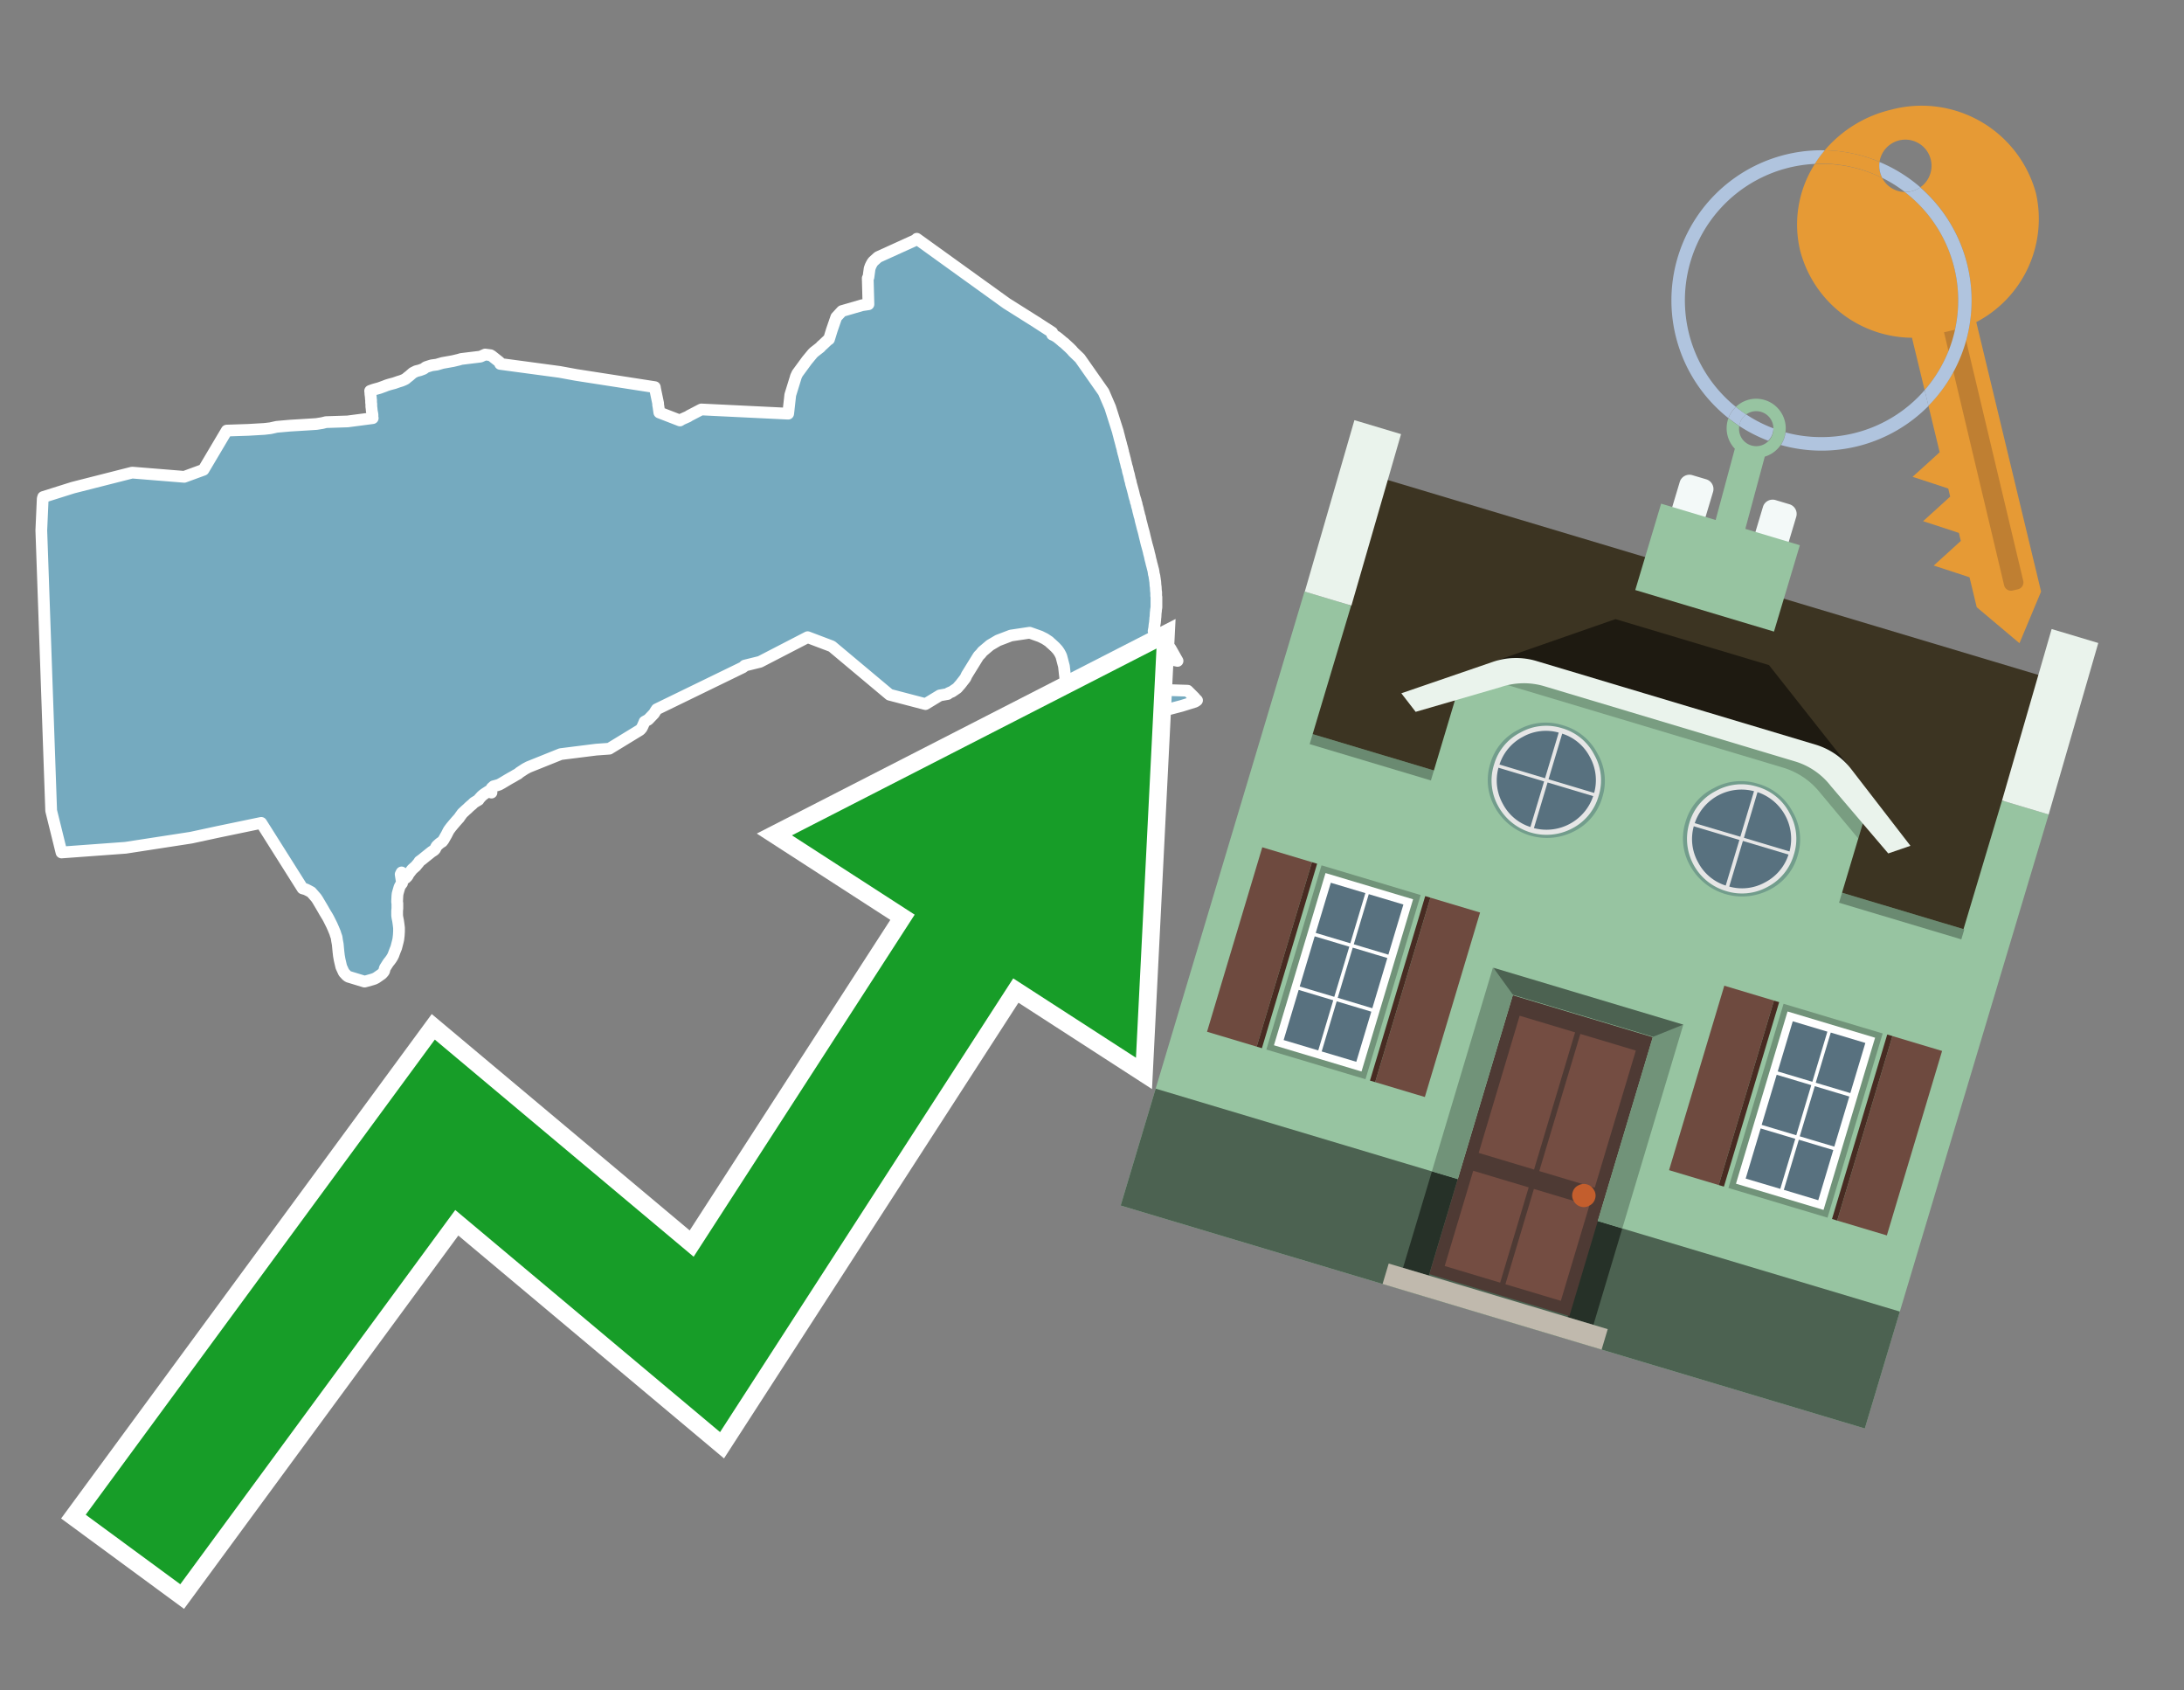 <svg id="Text" xmlns="http://www.w3.org/2000/svg" width="93.05" height="72" viewBox="0 0 93.05 72"><rect x="0" y="0" width="93.05" height="72" fill="#808080" stroke="none"/><polygon points="1.76,22.59 1.82,21.24 1.84,21.17 3.11,20.77 5.63,20.13 7.85,20.31 8.67,20.01 9.66,18.34 10.57,18.31 11.26,18.27 11.52,18.24 11.79,18.18 12.35,18.13 13.01,18.09 13.48,18.06 13.73,18.02 13.89,17.98 14.81,17.95 15.88,17.81 15.87,17.78 15.87,17.66 15.84,17.5 15.83,17.39 15.82,17.32 15.82,17.21 15.81,17.14 15.81,17.09 15.81,17.03 15.8,16.98 15.8,16.93 15.79,16.85 15.78,16.78 15.78,16.74 15.77,16.65 15.85,16.62 15.94,16.59 16.16,16.53 16.38,16.45 16.48,16.41 16.61,16.37 16.8,16.32 16.97,16.26 17.1,16.22 17.2,16.18 17.28,16.14 17.35,16.08 17.44,16.01 17.52,15.94 17.59,15.88 17.73,15.81 17.89,15.77 17.97,15.74 18.05,15.71 18.14,15.64 18.26,15.6 18.39,15.56 18.61,15.53 18.85,15.46 19.3,15.38 19.55,15.32 19.65,15.29 20.14,15.23 20.47,15.19 20.67,15.1 20.9,15.13 20.95,15.16 21.28,15.42 21.31,15.5 23.84,15.84 24.55,15.97 27.9,16.49 27.91,16.56 28.04,17.18 28.04,17.25 28.05,17.29 28.09,17.57 28.97,17.91 29.05,17.86 29.32,17.74 29.36,17.71 29.82,17.47 29.88,17.44 33.58,17.62 33.59,17.54 33.67,16.82 33.89,16.11 33.91,16.04 33.97,15.91 34.38,15.35 34.62,15.06 34.68,15 34.95,14.79 34.99,14.74 35.07,14.67 35.26,14.49 35.32,14.45 35.44,14.06 35.63,13.51 35.87,13.25 36.73,13 37,12.96 36.97,11.85 37,11.81 37.05,11.44 37.09,11.33 37.13,11.25 37.17,11.18 37.21,11.13 37.41,10.95 39.04,10.21 39.06,10.17 42.88,12.92 44.15,13.72 44.83,14.16 44.83,14.25 44.92,14.29 44.97,14.32 45.02,14.35 45.11,14.42 45.23,14.52 45.26,14.55 45.33,14.6 45.45,14.71 45.57,14.82 45.6,14.85 45.64,14.89 45.68,14.93 45.71,14.97 45.77,15.03 46.01,15.26 47.02,16.7 47.3,17.35 47.63,18.39 47.64,18.44 47.67,18.55 47.69,18.63 47.71,18.71 47.73,18.78 47.74,18.82 47.76,18.89 47.77,18.93 47.78,18.98 47.8,19.04 47.81,19.08 47.83,19.15 47.83,19.18 47.85,19.23 47.85,19.26 47.87,19.33 47.88,19.36 47.9,19.44 47.92,19.52 47.94,19.59 47.94,19.62 47.96,19.68 47.98,19.76 47.99,19.81 48,19.85 48.03,19.94 48.04,19.98 48.05,20.04 48.06,20.09 48.09,20.19 48.1,20.22 48.11,20.27 48.13,20.36 48.15,20.45 48.17,20.5 48.18,20.56 48.19,20.61 48.22,20.71 48.3,21.01 48.31,21.06 48.33,21.14 48.35,21.21 48.38,21.3 48.39,21.34 48.39,21.37 48.42,21.44 48.44,21.55 48.46,21.61 48.47,21.65 48.48,21.68 48.49,21.74 48.5,21.78 48.51,21.82 48.52,21.85 48.54,21.94 48.55,21.98 48.57,22.03 48.6,22.18 48.64,22.33 48.66,22.41 48.68,22.49 48.72,22.63 48.73,22.67 48.75,22.75 48.77,22.84 48.8,22.96 48.82,23.04 48.83,23.09 48.84,23.12 48.85,23.17 48.88,23.27 48.89,23.31 48.9,23.34 48.92,23.42 48.94,23.49 48.95,23.55 48.98,23.66 48.99,23.7 49.01,23.8 49.02,23.84 49.04,23.91 49.06,24 49.07,24.04 49.08,24.07 49.1,24.15 49.11,24.19 49.12,24.23 49.13,24.26 49.14,24.31 49.15,24.37 49.16,24.45 49.17,24.48 49.18,24.52 49.19,24.57 49.19,24.6 49.2,24.64 49.21,24.72 49.22,24.78 49.23,24.94 49.24,24.99 49.25,25.18 49.26,25.22 49.26,25.27 49.26,25.39 49.27,25.42 49.27,25.47 49.27,25.57 49.27,25.64 49.27,25.68 49.27,25.82 49.27,25.87 49.25,25.99 49.25,26.04 49.24,26.09 49.23,26.28 49.22,26.33 49.22,26.4 49.21,26.44 49.21,26.49 49.19,26.61 49.18,26.7 49.18,26.75 49.17,26.78 49.15,26.88 49.29,27.01 49.87,27.62 50.17,28.15 49.94,28.1 49.74,28.06 49.64,28.02 49.73,28.24 49.74,28.28 49.71,28.31 49.55,28.45 49.47,28.5 49.33,28.56 49.34,28.6 49.35,28.66 49.36,28.7 49.36,28.83 49.36,28.97 49.37,29.07 49.37,29.11 49.37,29.28 49.67,29.39 50.6,29.42 50.85,29.67 50.89,29.71 50.92,29.75 50.97,29.8 51,29.83 50.96,29.86 50.91,29.89 50.33,30.07 49.68,30.24 49.65,30.02 49.13,30.53 49.36,30.88 49.1,31.74 49.23,32.8 49.1,32.64 49.06,32.6 49.01,32.57 48.95,32.7 48.91,32.54 48.86,32.47 48.81,32.44 48.01,32.51 47.5,32.36 47.39,32.31 47.29,32.25 47.23,32.21 47.17,32.17 47.02,32.06 46.96,32.01 46.9,31.96 46.78,31.83 46.65,31.78 46.49,31.69 46.44,31.65 46.34,31.59 46.29,31.55 46.24,31.49 46.21,31.46 46.06,31.36 45.97,31.31 45.86,31.22 45.81,31.17 45.76,31.12 45.96,31.41 45.8,31.27 45.66,31.06 45.52,30.7 45.5,30.61 45.49,30.56 45.49,30.47 45.48,30.12 45.47,29.96 45.43,29.36 45.4,29.19 45.4,29.03 45.39,28.92 45.33,28.38 45.22,27.96 45.19,27.89 45.13,27.78 45.06,27.68 44.96,27.57 44.82,27.44 44.75,27.38 44.7,27.33 44.52,27.21 44.44,27.17 44.32,27.11 43.87,26.95 43.07,27.07 42.52,27.28 42.18,27.48 41.86,27.75 41.78,27.85 41.7,27.93 41.66,27.99 41.19,28.75 41.13,28.88 40.92,29.15 40.84,29.24 40.78,29.31 40.56,29.46 40.42,29.52 40.38,29.56 40.04,29.62 39.43,29.99 37.9,29.59 35.44,27.53 34.41,27.14 32.38,28.19 31.73,28.35 31.66,28.42 27.98,30.21 27.94,30.27 27.86,30.4 27.82,30.44 27.62,30.65 27.46,30.74 27.45,30.77 27.38,30.93 27.34,31.01 27.27,31.09 25.96,31.89 25.4,31.93 23.89,32.12 22.52,32.67 22.37,32.75 22.14,32.9 22.07,32.96 21.96,33.02 21.86,33.08 21.75,33.14 21.63,33.21 21.48,33.3 21.38,33.36 21.27,33.42 21.18,33.45 21.03,33.49 20.95,33.56 20.93,33.65 20.94,33.76 20.89,33.72 20.83,33.69 20.66,33.8 20.59,33.85 20.52,33.91 20.41,34.03 20.39,34.07 20.32,34.11 20.19,34.19 20.11,34.27 20.07,34.3 19.98,34.38 19.92,34.44 19.85,34.5 19.7,34.64 19.59,34.79 19.56,34.84 19.52,34.88 19.44,34.97 19.32,35.11 19.27,35.17 19.22,35.23 19.19,35.27 19.13,35.35 19.1,35.4 19.05,35.5 19.02,35.56 18.99,35.61 18.9,35.77 18.84,35.85 18.79,35.88 18.72,35.93 18.61,36.03 18.58,36.08 18.54,36.16 18.52,36.19 18.47,36.23 18.39,36.28 18.14,36.48 17.98,36.61 17.87,36.69 17.85,36.73 17.74,36.86 17.71,36.9 17.66,36.94 17.56,37.03 17.49,37.12 17.42,37.21 17.38,37.28 17.36,37.32 17.28,37.4 17.11,37.16 17.07,37.24 17.13,37.62 17.06,37.71 17.02,37.79 16.97,37.96 16.94,38.07 16.93,38.16 16.92,38.37 16.92,38.43 16.93,38.47 16.93,38.53 16.93,38.69 16.92,38.8 16.92,38.99 16.93,39.07 16.96,39.22 16.98,39.36 16.99,39.44 17,39.52 17,39.67 16.99,39.84 16.97,40.01 16.95,40.1 16.88,40.37 16.85,40.44 16.8,40.57 16.77,40.65 16.76,40.68 16.72,40.76 16.67,40.84 16.62,40.91 16.54,41.01 16.4,41.23 16.39,41.26 16.37,41.35 16.35,41.39 16.3,41.45 16.26,41.49 16.03,41.65 15.95,41.69 15.86,41.72 15.65,41.78 15.53,41.81 14.84,41.6 14.77,41.55 14.65,41.42 14.54,41.18 14.47,40.88 14.44,40.71 14.42,40.54 14.39,40.22 14.36,40.06 14.34,39.92 14.3,39.81 14.28,39.74 14.21,39.57 14.14,39.41 14,39.13 13.95,39.04 13.84,38.86 13.72,38.65 13.53,38.33 13.47,38.24 13.26,38 13.13,37.93 13.03,37.88 12.89,37.84 11.13,35.05 9.3,35.43 8.14,35.68 5.35,36.11 2.62,36.31 2.18,34.53 " fill="#75aabf" stroke="#fff" stroke-linejoin="round" stroke-width="0.5"/><polygon points="49.272 27.624 33.741 35.58 38.97 38.959 29.553 53.529 18.525 44.281 3.652 64.518 7.681 67.479 19.396 51.538 30.678 60.999 43.169 41.673 48.398 45.053 49.272 27.624" fill="none" stroke="#fff" stroke-miterlimit="10" stroke-width="1.5"/><polygon points="49.272 27.624 33.741 35.58 38.97 38.959 29.553 53.529 18.525 44.281 3.652 64.518 7.681 67.479 19.396 51.538 30.678 60.999 43.169 41.673 48.398 45.053 49.272 27.624" fill="#179d28"/><path d="M80.19,7.577a1.16,1.16,0,0,1-.094-.251,1.114,1.114,0,0,1-.018-.429A6.367,6.367,0,0,0,77.743,6.4a5.269,5.269,0,0,0-.423.577c.1,0,.192-.007.288-.007A5.794,5.794,0,0,1,80.19,7.577Z" fill="#e69a35"/><path d="M77.608,6.4A6.394,6.394,0,0,0,73.64,17.81a1.26,1.26,0,0,1,.317-.48A5.821,5.821,0,0,1,77.32,6.981a5.269,5.269,0,0,1,.423-.577Z" fill="#b0c4de"/><path d="M84.2,13.72a4.962,4.962,0,0,0,2.545-5.48,5.047,5.047,0,0,0-6.179-3.566A5.322,5.322,0,0,0,77.743,6.4a6.367,6.367,0,0,1,2.335.493,1.114,1.114,0,1,1,1.736,1.084,6.392,6.392,0,0,1,.347,9.3l.479,1.985-.438.4-.716.648.92.3.6.2.082.341-.438.4-.716.648.92.3.605.2.082.341-.438.4-.716.649.92.3.605.2.307,1.274,1.821,1.534.921-2.2Z" fill="#e69a35"/><path d="M81.154,8.179a1.115,1.115,0,0,1-.964-.6,5.794,5.794,0,0,0-2.582-.6c-.1,0-.192,0-.288.007a4.783,4.783,0,0,0-.625,3.685,4.962,4.962,0,0,0,4.765,3.715L82,16.617a5.82,5.82,0,0,0-.846-8.438Z" fill="#e69a35"/><path d="M74.1,18.142a6.386,6.386,0,0,0,1.232.63.73.73,0,0,0,.224-.527h0a5.783,5.783,0,0,1-1.159-.593A.733.733,0,0,0,74.1,18.142Z" fill="#b0c4de"/><path d="M74.4,17.652q-.228-.152-.44-.322a1.26,1.26,0,0,0-.317.48c.148.117.3.228.46.332A.733.733,0,0,1,74.4,17.652Z" fill="#b0c4de"/><path d="M74.824,16.984a1.257,1.257,0,0,0-.867.346c.141.114.288.222.44.322a.731.731,0,0,1,1.159.593h0a.732.732,0,1,1-1.463,0,.7.7,0,0,1,.007-.1c-.158-.1-.312-.215-.46-.332a1.258,1.258,0,0,0,.273,1.3l-.979,3.635,1.275.341.98-3.639a1.266,1.266,0,0,0,.681-.5,1.249,1.249,0,0,0,.2-.538,1.328,1.328,0,0,0,.012-.168A1.262,1.262,0,0,0,74.824,16.984Z" fill="#97c4a1"/><path d="M85.974,25.1l-.226.053a.3.3,0,0,1-.362-.223l-2.56-10.777.81-.193L86.2,24.736A.3.3,0,0,1,85.974,25.1Z" fill="#bf7f32"/><path d="M80.1,7.326a1.16,1.16,0,0,0,.094.251,5.833,5.833,0,0,1,.964.6,1.137,1.137,0,0,0,.287-.031,1.108,1.108,0,0,0,.373-.167A6.371,6.371,0,0,0,80.078,6.9,1.114,1.114,0,0,0,80.1,7.326Z" fill="#b0c4de"/><path d="M77.608,18.618a5.836,5.836,0,0,1-1.534-.2,1.24,1.24,0,0,1-.2.537,6.4,6.4,0,0,0,6.291-1.666L82,16.617A5.807,5.807,0,0,1,77.608,18.618Z" fill="#b0c4de"/><path d="M81.814,7.981a1.108,1.108,0,0,1-.373.167,1.137,1.137,0,0,1-.287.031A5.82,5.82,0,0,1,82,16.617l.161.667a6.392,6.392,0,0,0-.347-9.3Z" fill="#b0c4de"/><polygon points="83.79 39.753 55.78 31.364 58.988 20.404 86.964 28.783 83.79 39.753 83.79 39.753" fill="#3c3422" fill-rule="evenodd"/><polygon points="81.705 53.32 87.284 34.692 85.297 34.097 83.656 39.575 55.926 31.269 57.567 25.791 55.579 25.196 47.746 51.348 79.451 60.844 81.705 53.32" fill="#97c4a1" fill-rule="evenodd"/><rect x="69.522" y="21.148" width="0.444" height="28.983" transform="translate(15.592 92.226) rotate(-73.326)" opacity="0.3"/><polygon points="87.284 34.692 85.297 34.097 87.411 26.793 89.398 27.388 87.284 34.692 87.284 34.692" fill="#eaf3ec" fill-rule="evenodd"/><polygon points="57.578 25.794 55.591 25.199 57.705 17.896 59.692 18.491 57.578 25.794 57.578 25.794" fill="#eaf3ec" fill-rule="evenodd"/><polygon points="79.451 60.844 80.943 55.865 49.238 46.369 47.747 51.348 79.451 60.844 79.451 60.844" fill="#4c6251" fill-rule="evenodd"/><path d="M71.566,20.528l-.522,1.743,1.418.425.523-1.744a.432.432,0,0,0-.289-.536l-.593-.177A.431.431,0,0,0,71.566,20.528Z" fill="#f3f9f8" fill-rule="evenodd"/><path d="M75.111,21.589l-.522,1.743,1.418.425.522-1.743a.43.43,0,0,0-.289-.536l-.593-.178A.43.43,0,0,0,75.111,21.589Z" fill="#f3f9f8" fill-rule="evenodd"/><polygon points="75.368 28.329 68.829 26.37 63.807 28.121 78.733 32.591 75.368 28.329" fill="#1e1a11"/><polygon points="78.248 32.422 64.442 28.287 62.236 28.998 60.064 36.247 77.453 41.455 79.651 34.116 78.248 32.422" fill="#97c4a1"/><path d="M77.74,32.516S65.088,28.725,65,28.7l-.938.43,11.892,3.562a3.175,3.175,0,0,1,1.532,1l1.685,2.02.327-1.09Z" fill-rule="evenodd" opacity="0.2"/><path d="M77.35,31.716,65.458,28.154a3.041,3.041,0,0,0-1.854.037l-3.9,1.339.611.79,3.626-1.054a3.045,3.045,0,0,1,1.855-.037l10.673,3.2A3.028,3.028,0,0,1,78,33.477l2.45,2.874.945-.325-2.518-3.26A3.036,3.036,0,0,0,77.35,31.716Z" fill="#eaf3ec"/><polygon points="76.683 23.223 70.773 21.453 69.671 25.132 75.581 26.902 76.683 23.223 76.683 23.223" fill="#97c4a1" fill-rule="evenodd"/><g id="Symbol_9_0_Layer2_0_MEMBER_8_MEMBER_21_MEMBER_0_FILL" data-name="Symbol 9 0 Layer2 0 MEMBER 8 MEMBER 21 MEMBER 0 FILL"><path d="M66.584,30.892a2.39,2.39,0,0,0-1.891.189,2.317,2.317,0,0,0-1.2,1.448A2.345,2.345,0,0,0,63.7,34.4a2.528,2.528,0,0,0,3.367,1.008,2.339,2.339,0,0,0,1.2-1.447,2.313,2.313,0,0,0-.208-1.87A2.394,2.394,0,0,0,66.584,30.892Z" fill="#729d8c"/></g><g id="Symbol_9_0_Layer2_0_MEMBER_8_MEMBER_21_MEMBER_1_FILL" data-name="Symbol 9 0 Layer2 0 MEMBER 8 MEMBER 21 MEMBER 1 FILL"><path d="M66.547,31.016a2.241,2.241,0,0,0-1.769.185,2.213,2.213,0,0,0-1.127,1.376,2.239,2.239,0,0,0,.185,1.768,2.341,2.341,0,0,0,3.145.942,2.234,2.234,0,0,0,1.126-1.376,2.207,2.207,0,0,0-.185-1.768A2.237,2.237,0,0,0,66.547,31.016Z" fill="#e6e6e6"/></g><g id="Symbol_9_0_Layer2_0_MEMBER_8_MEMBER_21_MEMBER_2_MEMBER_0_FILL" data-name="Symbol 9 0 Layer2 0 MEMBER 8 MEMBER 21 MEMBER 2 MEMBER 0 FILL"><path d="M65.787,33.284,63.843,32.7a2.036,2.036,0,0,0,.186,1.539,2.015,2.015,0,0,0,1.175.986Z" fill="#58717f"/></g><g id="Symbol_9_0_Layer2_0_MEMBER_8_MEMBER_21_MEMBER_2_MEMBER_1_FILL" data-name="Symbol 9 0 Layer2 0 MEMBER 8 MEMBER 21 MEMBER 2 MEMBER 1 FILL"><path d="M65.827,33.148l.582-1.944a2.01,2.01,0,0,0-1.523.178,2.037,2.037,0,0,0-1,1.183Z" fill="#58717f"/></g><g id="Symbol_9_0_Layer2_0_MEMBER_8_MEMBER_21_MEMBER_2_MEMBER_2_FILL" data-name="Symbol 9 0 Layer2 0 MEMBER 8 MEMBER 21 MEMBER 2 MEMBER 2 FILL"><path d="M67.878,33.91l-1.943-.582-.582,1.944a2.1,2.1,0,0,0,2.525-1.362Z" fill="#58717f"/></g><g id="Symbol_9_0_Layer2_0_MEMBER_8_MEMBER_21_MEMBER_2_MEMBER_3_FILL" data-name="Symbol 9 0 Layer2 0 MEMBER 8 MEMBER 21 MEMBER 2 MEMBER 3 FILL"><path d="M66.558,31.249l-.582,1.943,1.943.582a2.031,2.031,0,0,0-.186-1.539A2.009,2.009,0,0,0,66.558,31.249Z" fill="#58717f"/></g><g id="Symbol_9_0_Layer2_0_MEMBER_8_MEMBER_21_MEMBER_0_FILL-2" data-name="Symbol 9 0 Layer2 0 MEMBER 8 MEMBER 21 MEMBER 0 FILL"><path d="M74.9,33.384a2.4,2.4,0,0,0-1.891.189,2.316,2.316,0,0,0-1.2,1.448,2.341,2.341,0,0,0,.209,1.87A2.527,2.527,0,0,0,75.387,37.9a2.345,2.345,0,0,0,1.2-1.447,2.314,2.314,0,0,0-.209-1.87A2.389,2.389,0,0,0,74.9,33.384Z" fill="#729d8c"/></g><g id="Symbol_9_0_Layer2_0_MEMBER_8_MEMBER_21_MEMBER_1_FILL-2" data-name="Symbol 9 0 Layer2 0 MEMBER 8 MEMBER 21 MEMBER 1 FILL"><path d="M74.867,33.508a2.239,2.239,0,0,0-1.768.185,2.21,2.21,0,0,0-1.127,1.376,2.316,2.316,0,0,0,1.564,2.883,2.261,2.261,0,0,0,1.765-.173A2.237,2.237,0,0,0,76.428,36.4a2.209,2.209,0,0,0-.185-1.769A2.239,2.239,0,0,0,74.867,33.508Z" fill="#e6e6e6"/></g><g id="Symbol_9_0_Layer2_0_MEMBER_8_MEMBER_21_MEMBER_2_MEMBER_0_FILL-2" data-name="Symbol 9 0 Layer2 0 MEMBER 8 MEMBER 21 MEMBER 2 MEMBER 0 FILL"><path d="M74.107,35.776l-1.943-.582a2.031,2.031,0,0,0,.186,1.539,2.009,2.009,0,0,0,1.175.986Z" fill="#58717f"/></g><g id="Symbol_9_0_Layer2_0_MEMBER_8_MEMBER_21_MEMBER_2_MEMBER_1_FILL-2" data-name="Symbol 9 0 Layer2 0 MEMBER 8 MEMBER 21 MEMBER 2 MEMBER 1 FILL"><path d="M74.148,35.64,74.73,33.7a2.1,2.1,0,0,0-2.525,1.362Z" fill="#58717f"/></g><g id="Symbol_9_0_Layer2_0_MEMBER_8_MEMBER_21_MEMBER_2_MEMBER_2_FILL-2" data-name="Symbol 9 0 Layer2 0 MEMBER 8 MEMBER 21 MEMBER 2 MEMBER 2 FILL"><path d="M76.2,36.4l-1.943-.582-.582,1.944a2.015,2.015,0,0,0,1.523-.178A2.036,2.036,0,0,0,76.2,36.4Z" fill="#58717f"/></g><g id="Symbol_9_0_Layer2_0_MEMBER_8_MEMBER_21_MEMBER_2_MEMBER_3_FILL-2" data-name="Symbol 9 0 Layer2 0 MEMBER 8 MEMBER 21 MEMBER 2 MEMBER 3 FILL"><path d="M74.879,33.741,74.3,35.684l1.943.582a2.1,2.1,0,0,0-1.361-2.525Z" fill="#58717f"/></g><polygon points="51.426 43.946 53.542 44.58 55.896 36.723 53.78 36.089 51.426 43.946 51.426 43.946" fill="#6e4a3f" fill-rule="evenodd"/><polygon points="53.542 44.58 53.764 44.647 56.117 36.789 55.896 36.723 53.542 44.58 53.542 44.58" fill="#482b22" fill-rule="evenodd"/><polygon points="60.706 46.726 58.59 46.092 60.943 38.235 63.059 38.868 60.706 46.726 60.706 46.726" fill="#6e4a3f" fill-rule="evenodd"/><polygon points="58.59 46.092 58.368 46.026 60.722 38.168 60.943 38.235 58.59 46.092 58.59 46.092" fill="#482b22" fill-rule="evenodd"/><rect x="53.146" y="39.209" width="8.19" height="4.408" transform="translate(1.145 84.365) rotate(-73.326)" fill="#719379"/><polygon points="60.205 38.304 56.474 37.187 54.277 44.522 58.008 45.639 60.205 38.304 60.205 38.304" fill="#fff" fill-rule="evenodd"/><path d="M59.792,38.527l-.64,2.136-1.474-.442.639-2.135,1.475.441Zm-1.621-.485-.64,2.136-1.474-.442L56.7,37.6l1.474.442Zm-2.158,1.84,1.475.441-.64,2.136-1.474-.441.639-2.136Zm-.683,2.282,1.474.441-.639,2.136L54.69,44.3l.64-2.135Zm.981,2.621.639-2.136,1.475.442-.64,2.135-1.474-.441Zm2.158-1.84L56.994,42.5l.64-2.136,1.474.442-.639,2.136Z" fill="#58717f" fill-rule="evenodd"/><polygon points="80.39 52.621 78.274 51.988 80.628 44.13 82.743 44.764 80.39 52.621 80.39 52.621" fill="#6e4a3f" fill-rule="evenodd"/><polygon points="78.274 51.988 78.053 51.921 80.406 44.064 80.628 44.13 78.274 51.988 78.274 51.988" fill="#482b22" fill-rule="evenodd"/><polygon points="71.111 49.842 73.227 50.476 75.58 42.619 73.464 41.985 71.111 49.842 71.111 49.842" fill="#6e4a3f" fill-rule="evenodd"/><polygon points="73.227 50.476 73.448 50.542 75.802 42.685 75.58 42.619 73.227 50.476 73.227 50.476" fill="#482b22" fill-rule="evenodd"/><rect x="72.83" y="45.105" width="8.19" height="4.408" transform="translate(9.534 107.426) rotate(-73.326)" fill="#719379"/><polygon points="76.159 43.083 79.889 44.2 77.692 51.535 73.962 50.418 76.159 43.083 76.159 43.083" fill="#fff" fill-rule="evenodd"/><path d="M76.381,43.5l1.475.442-.64,2.135-1.475-.441.64-2.136ZM78,43.981l1.474.442-.64,2.136-1.474-.442L78,43.981Zm.791,2.724-.64,2.135L76.679,48.4l.64-2.136,1.474.442Zm-.684,2.282-.639,2.135L76,50.68l.64-2.135,1.474.442Zm-2.26,1.65L74.375,50.2l.639-2.135,1.475.441-.64,2.136Zm-.791-2.724.64-2.135,1.474.441-.639,2.136-1.475-.442Z" fill="#58717f" fill-rule="evenodd"/><polygon points="67.888 56.431 69.118 52.323 68.019 51.994 66.789 56.102 67.888 56.431 67.888 56.431" fill="#263128" fill-rule="evenodd"/><polygon points="60.877 54.331 62.108 50.223 61.007 49.894 59.776 54.002 60.877 54.331 60.877 54.331" fill="#263128" fill-rule="evenodd"/><g id="Symbol_9_0_Layer2_0_MEMBER_8_MEMBER_12_MEMBER_0_FILL" data-name="Symbol 9 0 Layer2 0 MEMBER 8 MEMBER 12 MEMBER 0 FILL"><path d="M70.418,44.178l-5.965-1.786L60.9,54.27l5.964,1.786Z" fill="#4e3a34"/></g><g id="Symbol_9_0_Layer2_0_MEMBER_8_MEMBER_12_MEMBER_1_MEMBER_0_FILL" data-name="Symbol 9 0 Layer2 0 MEMBER 8 MEMBER 12 MEMBER 1 MEMBER 0 FILL"><path d="M65.358,49.815l1.75-5.843-2.363-.708L63,49.107Z" fill="#744d42"/></g><g id="Symbol_9_0_Layer2_0_MEMBER_8_MEMBER_12_MEMBER_1_MEMBER_1_FILL" data-name="Symbol 9 0 Layer2 0 MEMBER 8 MEMBER 12 MEMBER 1 MEMBER 1 FILL"><path d="M67.331,44.039l-1.75,5.842,2.364.708,1.75-5.842Z" fill="#744d42"/></g><g id="Symbol_9_0_Layer2_0_MEMBER_8_MEMBER_12_MEMBER_2_MEMBER_0_FILL" data-name="Symbol 9 0 Layer2 0 MEMBER 8 MEMBER 12 MEMBER 2 MEMBER 0 FILL"><path d="M63.915,54.633l1.215-4.058-2.363-.707-1.215,4.057Z" fill="#744d42"/></g><g id="Symbol_9_0_Layer2_0_MEMBER_8_MEMBER_12_MEMBER_2_MEMBER_1_FILL" data-name="Symbol 9 0 Layer2 0 MEMBER 8 MEMBER 12 MEMBER 2 MEMBER 1 FILL"><path d="M66.5,55.407l1.215-4.057-2.363-.708L64.138,54.7Z" fill="#744d42"/></g><g id="Symbol_9_0_Layer2_0_MEMBER_8_MEMBER_13_FILL" data-name="Symbol 9 0 Layer2 0 MEMBER 8 MEMBER 13 FILL"><path d="M67.959,51.058a.439.439,0,0,0-.045-.367.487.487,0,0,0-.669-.2.445.445,0,0,0-.239.282.457.457,0,0,0,.041.378.481.481,0,0,0,.293.242.459.459,0,0,0,.377-.042A.453.453,0,0,0,67.959,51.058Z" fill="#c35e2d"/></g><g id="Symbol_9_0_Layer2_0_MEMBER_8_MEMBER_14_FILL" data-name="Symbol 9 0 Layer2 0 MEMBER 8 MEMBER 14 FILL"><path d="M64.557,42.047l-.951-.833-2.6,8.68,1.1.329Z" fill="#719379"/></g><g id="Symbol_9_0_Layer2_0_MEMBER_8_MEMBER_15_FILL" data-name="Symbol 9 0 Layer2 0 MEMBER 8 MEMBER 15 FILL"><path d="M71.718,43.643l-1.2.19L68.072,52.01l1.046.313Z" fill="#719379"/></g><g id="Symbol_9_0_Layer2_0_MEMBER_8_MEMBER_16_FILL" data-name="Symbol 9 0 Layer2 0 MEMBER 8 MEMBER 16 FILL"><path d="M63.627,41.22l.836,1.156,5.961,1.786,1.294-.519Z" fill="#4c6251"/></g><polygon points="58.905 54.69 59.166 53.819 68.498 56.614 68.237 57.485 58.905 54.69 58.905 54.69" fill="#c0b9ad" fill-rule="evenodd"/></svg>